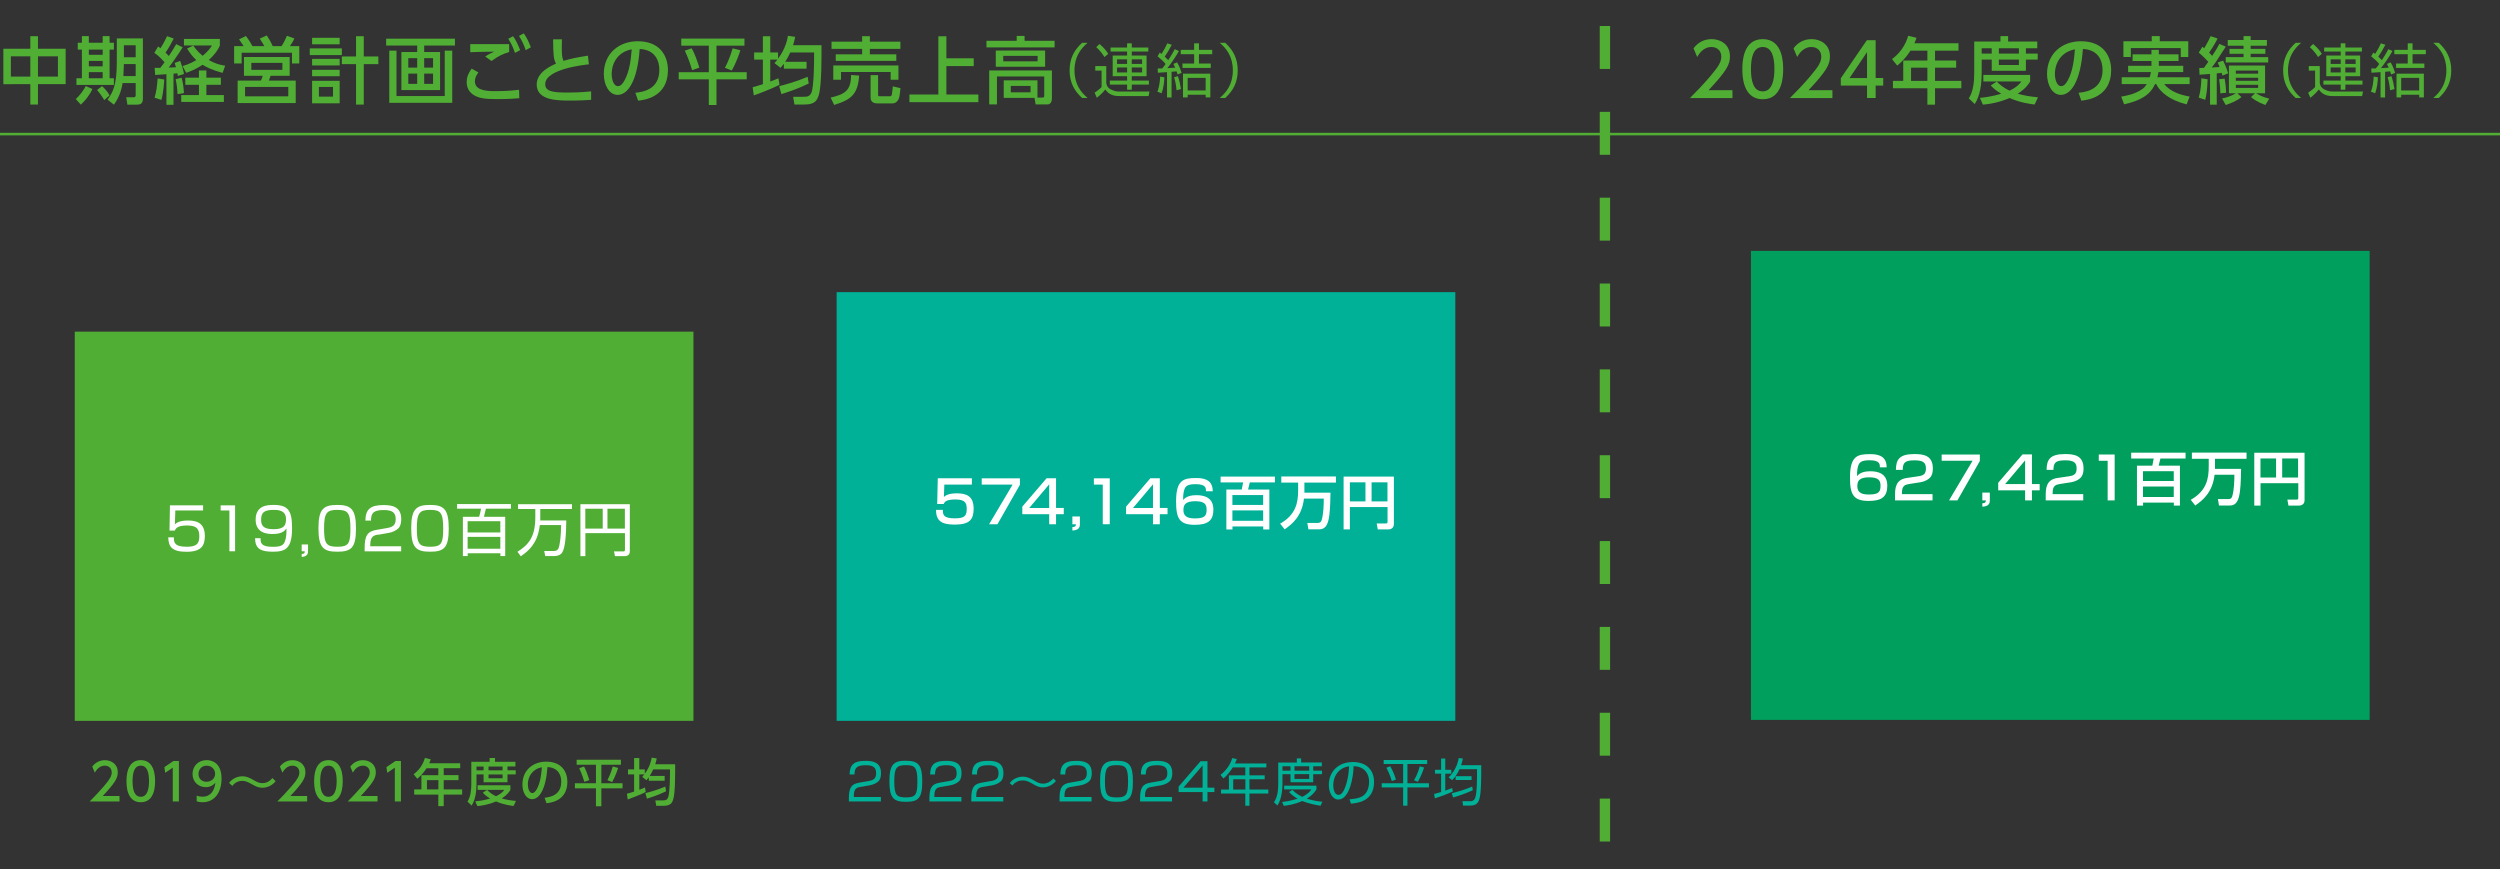 <?xml version="1.0" encoding="UTF-8"?><svg id="_レイヤー_2" xmlns="http://www.w3.org/2000/svg" xmlns:xlink="http://www.w3.org/1999/xlink" viewBox="0 0 343.07 119.27"><rect x="0" y="0" width="343.07" height="119.27" fill="#333333" stroke="none"/><defs><style>.cls-1,.cls-2,.cls-3{fill:none;}.cls-4{fill:#00b097;}.cls-5{fill:#51ae34;}.cls-6{fill:#009f5d;}.cls-7{fill:#fff;}.cls-2{stroke-width:.35px;}.cls-2,.cls-3{stroke:#51ae34;stroke-miterlimit:10;}.cls-3{stroke-dasharray:5.89 5.89;stroke-width:1.42px;}.cls-8{clip-path:url(#clippath);}</style><clipPath id="clippath"><rect class="cls-1" x="216.71" width="6.65" height="119.27"/></clipPath></defs><g id="_レイヤー_1-2"><line class="cls-2" y1="18.4" x2="343.07" y2="18.4"/><path class="cls-5" d="M4.16,6.69v-1.72h1.05v1.72h3.8v4.86h-3.8v2.8h-1.05v-2.8H.46v-4.86h3.71ZM4.16,7.73H1.49v2.78h2.67v-2.78ZM7.95,7.73h-2.74v2.78h2.74v-2.78Z"/><path class="cls-5" d="M12.68,12.21c-.39.87-1.02,1.64-1.59,2.15l-.69-.77c.59-.52,1.1-1.27,1.37-1.78l.91.4ZM11.24,4.96h.95v.9h1.9v-.9h.95v.9h.59v.95h-.59v3.93h.59v.92h-5.14v-.92h.75v-3.93h-.57v-.95h.57v-.9ZM12.19,6.81v.71h1.9v-.71h-1.9ZM12.19,8.36v.74h1.9v-.74h-1.9ZM12.19,9.9v.84h1.9v-.84h-1.9ZM14.01,11.82c.17.16.68.63,1.03,1.27l-.73.64c-.17-.31-.68-1.04-.99-1.38l.69-.53ZM18.62,11.4h-1.8c-.15,1.01-.53,2.08-1.19,2.96l-.87-.68c.71-1,1.27-1.95,1.27-5.16v-3.25h3.58v8.29c0,.8-.54.8-.85.8h-1.28l-.16-1.01h.98c.23,0,.32-.08.32-.3v-1.65ZM17,8.79l-.07,1.65h1.69v-1.65h-1.62ZM17,6.21v1.65h1.62v-1.65h-1.62Z"/><path class="cls-5" d="M21.22,9.31c.25,0,.3,0,.78,0,.2-.24.42-.55.58-.77-.72-.82-1.11-1.09-1.4-1.28l.52-.89c.16.12.21.16.32.25.11-.16.53-.82.9-1.66l.92.33c-.25.49-.62,1.21-1.13,1.93.29.27.39.39.46.47.39-.59.59-.89,1.01-1.63l.89.43c-.5.82-1.56,2.33-1.92,2.78l1-.04c-.1-.36-.12-.41-.18-.59l.76-.28c.2.52.41,1.18.52,1.79l-.85.27c-.02-.16-.03-.23-.05-.36-.12,0-.45.04-.54.05v4.27h-.97v-4.2c-.51.04-1.28.09-1.54.11l-.08-.97ZM22.54,10.91c-.02.35-.09,1.71-.39,2.8l-.94-.3c.26-.88.34-1.54.42-2.65l.91.15ZM24.92,10.66c.18.66.28,1.25.32,2.12l-.88.14c-.01-.57-.11-1.44-.26-2.05l.82-.21ZM30.31,10.66v.98h-1.99v1.41h2.4v.94h-5.85v-.94h2.43v-1.41h-1.87v-.98h1.87v-.99h1.02v.99h1.99ZM26.53,6.26c.22.32.55.8,1.28,1.4.8-.67,1.06-1.08,1.28-1.42h-3.85v-.9h4.93v.9c-.13.31-.46,1.04-1.52,1.99,1.05.61,1.85.73,2.25.78l-.35.99c-1.41-.37-2.19-.77-2.75-1.11-.96.65-1.76.93-2.25,1.1l-.5-.93c.36-.1.97-.27,1.89-.81-.53-.49-.89-.98-1.27-1.59l.86-.4Z"/><path class="cls-5" d="M36.27,6.33c-.06-.11-.33-.61-.62-1.03l.96-.44c.43.68.59.95.82,1.47h1.21c.35-.55.53-.93.73-1.42l1.03.37c-.2.44-.51.9-.62,1.05h1.29v2.38h-1v-1.47h-6.91v1.47h-1.03v-2.38h1.31c-.33-.51-.53-.79-.63-.93l.94-.46c.21.28.5.67.89,1.39h1.63ZM39.75,10.4h-2.62l-.23.66h3.68v3.08h-7.97v-3.08h3.19c.11-.21.2-.42.25-.66h-2.57v-2.58h6.27v2.58ZM39.56,11.93h-5.93v1.29h5.93v-1.29ZM38.75,8.63h-4.26v.96h4.26v-.96Z"/><path class="cls-5" d="M46.91,6.64v.92h-4.4v-.92h4.4ZM46.61,5.19v.89h-3.78v-.89h3.78ZM46.61,8.08v.9h-3.78v-.9h3.78ZM46.61,9.58v.88h-3.78v-.88h3.78ZM46.61,11.09v3.09h-3.78v-3.09h3.78ZM45.7,11.93h-1.94v1.33h1.94v-1.33ZM48.86,14.35v-5.55h-1.95v-1.05h1.95v-2.78h1.06v2.78h2v1.05h-2v5.55h-1.06Z"/><path class="cls-5" d="M62.43,6.25h-4.22v.89h2.18v5.22h-5.31v-5.22h2.17v-.89h-4.26v-.94h9.44v.94ZM54.41,6.95v6.23h6.62v-6.23h1.03v7.16h-8.64v-7.16h.99ZM57.25,7.98h-1.22v1.3h1.22v-1.3ZM57.25,10.1h-1.22v1.41h1.22v-1.41ZM59.43,7.98h-1.22v1.3h1.22v-1.3ZM59.43,10.1h-1.22v1.41h1.22v-1.41Z"/><path class="cls-5" d="M65.65,9.94c-.37.46-.48.89-.48,1.22,0,1.08,1.16,1.35,2.72,1.35,1.74,0,2.76-.12,3.34-.19l.03,1.16c-.46.04-1.52.12-3.01.12-1.75,0-2.46-.13-3.14-.5-.75-.41-1.07-1.1-1.07-1.83,0-.65.2-1.18.68-1.85l.93.52ZM69.87,7.14c-.89.27-1.47.54-2.42,1.23l-.86-.61c.41-.29.71-.44,1.23-.67-.45,0-1.86.02-2.63.05-.25,0-.43.02-.66.03v-1.11h5.34v1.08ZM70.41,4.97c.43.62.65,1.1.97,1.91l-.71.38c-.28-.81-.48-1.23-.92-1.94l.66-.35ZM71.88,4.58c.42.6.64,1.08.97,1.91l-.71.39c-.27-.8-.49-1.26-.92-1.95l.66-.35Z"/><path class="cls-5" d="M80.81,8.83c-.42.04-5.99.6-5.99,2.72,0,1.04,1.14,1.15,3.05,1.15,1.64,0,2.7-.1,3.25-.16v1.16c-.59.04-1.44.1-2.88.1-1.72,0-4.59,0-4.59-2.21,0-1.68,1.96-2.55,2.65-2.86-.36-.63-.37-1.27-.4-3.33h1.21c-.01.32-.02.6-.02,1.1,0,1.04.05,1.46.24,1.85.99-.3,1.83-.47,3.35-.71l.13,1.19Z"/><path class="cls-5" d="M87.19,12.73c1.06-.1,3.29-.46,3.29-3.14,0-1.11-.46-2.76-2.7-2.87-.31,4.45-1.64,6.3-3.02,6.3-1.16,0-1.9-1.33-1.9-2.87,0-2.81,2.08-4.49,4.65-4.49,3.11,0,4.15,2.08,4.15,3.96,0,3.78-3.39,4.12-4.1,4.19l-.37-1.08ZM83.94,10.18c0,.58.21,1.64.86,1.64.38,0,.66-.34.9-.78.68-1.24.87-2.77.99-4.27-1.8.33-2.75,1.76-2.75,3.41Z"/><path class="cls-5" d="M93.49,5.3h8.67v.97h-3.84v3.64h4.15v.98h-4.15v3.52h-1.05v-3.52h-4.13v-.98h4.13v-3.64h-3.78v-.97ZM94.91,6.62c.4.67.75,1.67,1.06,2.66l-.99.34c-.11-.37-.41-1.4-1-2.67l.93-.33ZM101.6,6.9c-.14.43-.55,1.69-1.19,2.78l-.93-.38c.61-1.13.96-2.33,1.06-2.67l1.06.27Z"/><path class="cls-5" d="M107.57,8.75c-.15.2-.25.32-.46.56l-.83-.65c.18-.2.25-.28.41-.48h-.99v3.01c.44-.16.71-.28,1.12-.45l.15.9c-.87.44-2.81,1.22-3.53,1.45l-.16-1.12c.38-.1.65-.17,1.41-.42v-3.37h-1.2v-.98h1.2v-2.22h1.01v2.22h1.07v.86c1.06-1.44,1.27-2.65,1.36-3.15l.99.15c-.06.29-.11.58-.29,1.14h3.9c.01,1.38.04,5.64-.39,6.91-.23.69-.54,1.23-1.92,1.23h-1.4l-.18-1.06h1.39c.54,0,.88-.03,1.12-.57.35-.79.38-4.36.37-5.51h-3.28c-.16.36-.34.74-.69,1.28h2.93v.94h-3.11v-.67ZM110.98,11.46c-1.65.8-3.03,1.23-3.75,1.45l-.3-1.09c.73-.18,2.26-.58,3.9-1.28l.15.92Z"/><path class="cls-5" d="M117.9,10.37c-.17,2.49-1.02,3.3-3.43,4.03l-.48-1.01c1.89-.44,2.81-.92,2.8-3.1l1.11.08ZM114.11,5.72h4.2v-.75h1.06v.75h4.19v.99h-4.19v.75h3.63v.89h-8.31v-.89h3.62v-.75h-4.2v-.99ZM114.35,8.98h8.94v1.96h-1.07v-1.06h-6.81v1.06h-1.06v-1.96ZM123.57,12.1c-.07.72-.13,1.24-.26,1.5-.28.55-.66.59-.84.59h-2.09c-.3,0-.91-.09-.91-.79v-3.09h1.03v2.66c0,.14.01.24.19.24h1.48c.07,0,.18-.08.22-.25.05-.2.11-.96.13-1.11l1.05.25Z"/><path class="cls-5" d="M129.87,4.98v3.02h3.75v1.07h-3.75v3.9h4.39v1.05h-9.46v-1.05h3.97v-7.99h1.1Z"/><path class="cls-5" d="M144.72,6.5h-9.35v-.9h4.15v-.67h1.08v.67h4.12v.9ZM137.74,13.43v-2.41h4.63v2.37h.69c.16,0,.24-.06.24-.26v-2.64h-6.49v3.84h-1.06v-4.66h8.6v3.84c0,.8-.53.82-.61.82h-1.62l-.16-.9h-4.22ZM143.42,9.16h-6.77v-2.23h6.77v2.23ZM142.39,7.67h-4.72v.75h4.72v-.75ZM141.42,11.79h-2.71v.88h2.71v-.88Z"/><path class="cls-5" d="M149.25,5.87c-.92.8-1.8,1.87-1.8,3.79s.88,2.99,1.8,3.79h-.75c-1.1-.99-1.72-2.17-1.72-3.79s.62-2.8,1.72-3.79h.75Z"/><path class="cls-5" d="M151.81,9.06v2.34c.06.41.25.69.62.87.58.29.9.29,1.17.29h4.14l-.12.62h-4c-.4,0-1.34,0-1.94-.9-.45.58-1.02,1.02-1.16,1.14l-.31-.7c.21-.14.7-.48.96-.78v-2.25h-.87v-.62h1.52ZM151.56,7.83c-.22-.38-.65-.96-1.13-1.36l.45-.43c.18.15.77.63,1.2,1.35l-.52.44ZM157.58,7.07h-2.27v.55h2.03v2.84h-2.03v.6h2.35v.55h-2.35v.7h-.64v-.7h-2.37v-.55h2.37v-.6h-1.98v-2.84h1.98v-.55h-2.27v-.55h2.27v-.57h.64v.57h2.27v.55ZM154.67,8.14h-1.38v.63h1.38v-.63ZM154.67,9.26h-1.38v.68h1.38v-.68ZM156.73,8.14h-1.42v.63h1.42v-.63ZM156.73,9.26h-1.42v.68h1.42v-.68Z"/><path class="cls-5" d="M158.83,12.59c.25-.66.34-1.38.38-2.08l.58.1c-.02.51-.1,1.39-.38,2.19l-.58-.21ZM161.78,7.01c-.42.75-1.15,1.81-1.58,2.34l1.07-.06c-.12-.29-.18-.39-.24-.52l.5-.21c.33.52.56,1.25.62,1.44l-.55.22c-.05-.17-.07-.26-.14-.43-.07.02-.57.05-.69.06v3.53h-.62v-3.48c-.27.02-1.07.07-1.26.08l-.02-.58c.26,0,.38,0,.61,0,.29-.34.4-.5.47-.62-.27-.34-.65-.69-1.1-1.05l.3-.51c.14.1.17.12.24.18.18-.25.57-.93.79-1.45l.62.19c-.24.49-.74,1.33-.97,1.64.26.23.38.37.48.48.55-.83.78-1.29.9-1.51l.57.26ZM161.45,12.38c-.02-.46-.16-1.29-.33-1.78l.52-.15c.2.58.34,1.21.42,1.77l-.61.17ZM164.53,5.95v.89h1.82v.6h-1.82v1.28h1.62v.6h-3.88v-.6h1.6v-1.28h-1.84v-.6h1.84v-.89h.66ZM166.09,13.37h-.64v-.37h-2.47v.37h-.64v-3.26h3.75v3.26ZM165.45,10.69h-2.47v1.72h2.47v-1.72Z"/><path class="cls-5" d="M167.38,13.45c.89-.77,1.8-1.84,1.8-3.79s-.91-3.02-1.8-3.79h.75c1.09.99,1.72,2.17,1.72,3.79s-.63,2.8-1.72,3.79h-.75Z"/><path class="cls-5" d="M237.74,12.38v1.08h-5.84c.87-.87,1.79-1.81,2.81-3.01,1.21-1.42,1.5-2.01,1.5-2.68,0-.78-.54-1.32-1.35-1.32-1.18,0-1.77,1.05-1.96,1.37l-.5-1.19c.62-.82,1.46-1.26,2.49-1.26,1.13,0,2.51.65,2.51,2.37,0,1.13-.47,2-2.94,4.64h3.28Z"/><path class="cls-5" d="M239.1,9.49c0-.77,0-4.12,2.8-4.12s2.8,3.36,2.8,4.12,0,4.13-2.8,4.13-2.8-3.36-2.8-4.13ZM243.5,9.49c0-1.53-.29-3.04-1.61-3.04s-1.61,1.52-1.61,3.04c0,1.61.33,3.05,1.61,3.05s1.61-1.54,1.61-3.05Z"/><path class="cls-5" d="M251.46,12.38v1.08h-5.84c.87-.87,1.79-1.81,2.81-3.01,1.21-1.42,1.5-2.01,1.5-2.68,0-.78-.54-1.32-1.35-1.32-1.18,0-1.77,1.05-1.96,1.37l-.5-1.19c.62-.82,1.46-1.26,2.49-1.26,1.13,0,2.51.65,2.51,2.37,0,1.13-.47,2-2.94,4.64h3.28Z"/><path class="cls-5" d="M256.21,13.45v-1.7h-3.6v-1.01l3.57-5.22h1.21v5.18h1.04v1.05h-1.04v1.7h-1.18ZM253.81,10.71h2.4v-3.56l-2.4,3.56Z"/><path class="cls-5" d="M268.76,5.94v1.01h-3.22v1.36h2.9v.98h-2.9v1.81h3.61v1.01h-3.61v2.25h-1.05v-2.25h-4.73v-1.01h1.42v-2.79h3.31v-1.36h-2.32c-.71,1.11-1.3,1.62-1.82,2.05l-.71-.89c1.08-.82,1.83-1.85,2.22-3.2l1.14.28c-.13.39-.19.52-.29.75h6.05ZM264.49,9.29h-2.24v1.81h2.24v-1.81Z"/><path class="cls-5" d="M270.92,5.7h3.6v-.74h1.05v.74h4v.92h-1.56v.74h1.62v.82h-1.62v1.54h-4.69v-1.54h-1.38v1.82c0,1.53-.21,3.13-.95,4.28l-.82-.78c.6-.88.75-2.21.75-3.52v-4.28ZM274.01,11.19c.29.29.8.81,1.76,1.25,1.06-.51,1.4-.96,1.62-1.26h-5.22v-.9h6.42v.9c-.15.26-.54.94-1.7,1.68.86.25,1.68.39,2.78.49l-.46.99c-.48-.05-1.88-.21-3.44-.89-1.52.66-2.84.83-3.66.91l-.41-.93c.55-.06,1.54-.15,2.92-.56-.92-.56-1.27-.96-1.43-1.15l.82-.53ZM271.94,6.62v.74h1.38v-.74h-1.38ZM274.3,6.62v.74h2.75v-.74h-2.75ZM274.3,8.18v.74h2.75v-.74h-2.75Z"/><path class="cls-5" d="M285.24,12.73c1.06-.1,3.29-.46,3.29-3.14,0-1.11-.46-2.76-2.7-2.87-.31,4.45-1.64,6.3-3.02,6.3-1.16,0-1.9-1.33-1.9-2.87,0-2.81,2.08-4.49,4.65-4.49,3.11,0,4.15,2.08,4.15,3.96,0,3.78-3.39,4.12-4.1,4.19l-.37-1.08ZM281.99,10.18c0,.58.21,1.64.86,1.64.38,0,.66-.34.9-.78.68-1.24.87-2.77.99-4.27-1.8.33-2.75,1.76-2.75,3.41Z"/><path class="cls-5" d="M296.25,8.37v.66h3.35v.86h-3.4c-.03.22-.07.42-.15.71h4.43v.94h-3.48c.83,1.08,2.33,1.51,3.48,1.71l-.41,1.07c-2.39-.58-3.67-1.75-4.18-2.78h-.16c-.35.76-1.06,2.09-4.24,2.77l-.4-1.05c.64-.11,1.92-.32,2.95-1.08.26-.19.45-.47.55-.64h-3.43v-.94h3.84c.05-.16.1-.35.17-.71h-3.13v-.86h3.2v-.66h-2.59v-.91h2.59v-.62h1.01v.62h2.71v.91h-2.71ZM295.28,4.96h1.1v.7h3.91v2.16h-1.03v-1.22h-6.85v1.22h-1.02v-2.16h3.89v-.7Z"/><path class="cls-5" d="M301.8,9.34c.12,0,.42-.02.65-.03.12-.16.24-.33.59-.83-.18-.2-.82-.87-1.31-1.26l.5-.8c.15.11.19.14.25.2.15-.23.63-1.09.88-1.66l.96.33c-.52,1-1.05,1.77-1.17,1.94.28.27.35.36.42.44.36-.53.7-1.07.98-1.64l.89.37c-1.43,2.22-1.54,2.4-1.94,2.86.35-.01.74-.03,1.09-.06-.19-.46-.21-.51-.26-.63l.75-.25c.19.39.51,1.14.69,1.74l-.79.31c-.03-.14-.05-.22-.1-.37-.08,0-.51.06-.68.07v4.29h-.92v-4.21c-.78.06-1.1.08-1.44.1l-.04-.91ZM302.95,10.88c-.06,1.51-.17,2.16-.33,2.82l-.89-.31c.28-.95.35-2.05.36-2.65l.86.14ZM305.28,10.79c.15.85.19,1.39.21,1.94l-.8.08c0-.63-.08-1.48-.16-1.94l.75-.08ZM304.93,13.51c1.1-.2,1.84-.68,1.89-.71h-.95v-3.81h4.96v3.81h-1.24c.64.39,1.12.55,1.81.74l-.53.87c-1.18-.45-1.66-.82-1.97-1.09l.55-.52h-2.43l.57.52c-.67.57-1.63.91-2.16,1.09l-.5-.9ZM307.88,4.96h.97v.53h2.23v.79h-2.23v.43h2.02v.67h-2.02v.46h2.41v.73h-5.83v-.73h2.45v-.46h-1.93v-.67h1.93v-.43h-2.17v-.79h2.17v-.53ZM306.82,9.69v.42h3.06v-.42h-3.06ZM306.82,10.67v.42h3.06v-.42h-3.06ZM306.82,11.64v.43h3.06v-.43h-3.06Z"/><path class="cls-5" d="M315.78,5.87c-.92.8-1.8,1.87-1.8,3.79s.88,2.99,1.8,3.79h-.75c-1.1-.99-1.72-2.17-1.72-3.79s.62-2.8,1.72-3.79h.75Z"/><path class="cls-5" d="M318.34,9.06v2.34c.06.41.25.69.62.87.58.29.9.29,1.17.29h4.14l-.12.62h-4c-.4,0-1.34,0-1.94-.9-.45.58-1.02,1.02-1.16,1.14l-.31-.7c.21-.14.7-.48.96-.78v-2.25h-.87v-.62h1.52ZM318.1,7.83c-.22-.38-.65-.96-1.13-1.36l.45-.43c.18.15.77.63,1.2,1.35l-.52.44ZM324.12,7.07h-2.27v.55h2.03v2.84h-2.03v.6h2.35v.55h-2.35v.7h-.64v-.7h-2.37v-.55h2.37v-.6h-1.98v-2.84h1.98v-.55h-2.27v-.55h2.27v-.57h.64v.57h2.27v.55ZM321.21,8.14h-1.38v.63h1.38v-.63ZM321.21,9.26h-1.38v.68h1.38v-.68ZM323.26,8.14h-1.42v.63h1.42v-.63ZM323.26,9.26h-1.42v.68h1.42v-.68Z"/><path class="cls-5" d="M325.36,12.59c.25-.66.34-1.38.38-2.08l.58.1c-.02.51-.1,1.39-.38,2.19l-.58-.21ZM328.31,7.01c-.42.75-1.15,1.81-1.58,2.34l1.07-.06c-.12-.29-.18-.39-.24-.52l.5-.21c.33.52.56,1.25.62,1.44l-.55.22c-.05-.17-.07-.26-.14-.43-.07.02-.57.05-.69.06v3.53h-.62v-3.48c-.27.02-1.07.07-1.25.08l-.02-.58c.26,0,.38,0,.61,0,.29-.34.4-.5.47-.62-.27-.34-.65-.69-1.1-1.05l.3-.51c.14.1.17.12.24.18.18-.25.57-.93.79-1.45l.62.19c-.24.49-.74,1.33-.97,1.64.26.23.38.37.48.48.55-.83.78-1.29.9-1.51l.57.26ZM327.98,12.38c-.02-.46-.16-1.29-.33-1.78l.52-.15c.2.58.34,1.21.42,1.77l-.61.17ZM331.07,5.95v.89h1.82v.6h-1.82v1.28h1.62v.6h-3.88v-.6h1.6v-1.28h-1.84v-.6h1.84v-.89h.66ZM332.62,13.37h-.64v-.37h-2.47v.37h-.64v-3.26h3.75v3.26ZM331.98,10.69h-2.47v1.72h2.47v-1.72Z"/><path class="cls-5" d="M333.91,13.45c.89-.77,1.8-1.84,1.8-3.79s-.91-3.02-1.8-3.79h.75c1.09.99,1.72,2.17,1.72,3.79s-.63,2.8-1.72,3.79h-.75Z"/><rect class="cls-5" x="10.26" y="45.51" width="84.9" height="53.41"/><path class="cls-5" d="M16.4,109.22v.76h-4.09c.61-.61,1.25-1.27,1.97-2.11.85-.99,1.05-1.41,1.05-1.88,0-.55-.38-.92-.95-.92-.83,0-1.24.74-1.37.96l-.35-.83c.43-.57,1.02-.88,1.74-.88.79,0,1.76.46,1.76,1.66,0,.79-.33,1.4-2.06,3.25h2.3Z"/><path class="cls-5" d="M17.36,107.2c0-.54,0-2.89,1.96-2.89s1.96,2.35,1.96,2.89,0,2.89-1.96,2.89-1.96-2.35-1.96-2.89ZM20.45,107.2c0-1.07-.2-2.13-1.13-2.13s-1.13,1.06-1.13,2.13c0,1.13.23,2.14,1.13,2.14s1.13-1.08,1.13-2.14Z"/><path class="cls-5" d="M23.81,104.43h.74v5.55h-.84v-4.64l-1.04.71-.11-.78,1.25-.85Z"/><path class="cls-5" d="M27,109.18c.25.11.5.15.78.15,1.14,0,1.64-.84,1.78-1.91-.2.2-.57.6-1.33.6-.96,0-1.81-.69-1.81-1.8s.82-1.91,1.94-1.91c.61,0,2.04.27,2.04,2.54,0,1.91-.97,3.24-2.6,3.24-.45,0-.69-.09-.81-.14v-.77ZM28.34,107.28c.62,0,1.18-.43,1.18-1.09,0-.6-.45-1.12-1.16-1.12-.78,0-1.12.63-1.12,1.12,0,.76.55,1.09,1.09,1.09Z"/><path class="cls-5" d="M37.83,107.2c-.71.9-1.7.9-1.83.9-.58,0-.92-.2-1.5-.52-.62-.35-.9-.42-1.25-.42-.19,0-.85,0-1.37.69l-.45-.42c.72-.89,1.62-.9,1.84-.9.61,0,1.05.25,1.53.52.49.27.76.42,1.2.42.79,0,1.2-.49,1.38-.7l.44.43Z"/><path class="cls-5" d="M42.15,109.22v.76h-4.09c.61-.61,1.25-1.27,1.97-2.11.85-.99,1.05-1.41,1.05-1.88,0-.55-.38-.92-.95-.92-.83,0-1.24.74-1.37.96l-.35-.83c.43-.57,1.02-.88,1.74-.88.79,0,1.76.46,1.76,1.66,0,.79-.33,1.4-2.06,3.25h2.3Z"/><path class="cls-5" d="M43.11,107.2c0-.54,0-2.89,1.96-2.89s1.96,2.35,1.96,2.89,0,2.89-1.96,2.89-1.96-2.35-1.96-2.89ZM46.2,107.2c0-1.07-.2-2.13-1.13-2.13s-1.13,1.06-1.13,2.13c0,1.13.23,2.14,1.13,2.14s1.13-1.08,1.13-2.14Z"/><path class="cls-5" d="M51.81,109.22v.76h-4.09c.61-.61,1.25-1.27,1.97-2.11.85-.99,1.05-1.41,1.05-1.88,0-.55-.38-.92-.95-.92-.83,0-1.24.74-1.37.96l-.35-.83c.43-.57,1.02-.88,1.74-.88.79,0,1.76.46,1.76,1.66,0,.79-.33,1.4-2.06,3.25h2.3Z"/><path class="cls-5" d="M54.28,104.43h.74v5.55h-.84v-4.64l-1.04.71-.11-.78,1.25-.85Z"/><path class="cls-5" d="M63.15,104.71v.71h-2.26v.95h2.03v.69h-2.03v1.27h2.53v.71h-2.53v1.58h-.74v-1.58h-3.31v-.71h.99v-1.95h2.32v-.95h-1.62c-.5.78-.91,1.13-1.27,1.44l-.5-.62c.76-.57,1.28-1.3,1.55-2.24l.8.2c-.09.27-.13.36-.2.53h4.24ZM60.16,107.06h-1.57v1.27h1.57v-1.27Z"/><path class="cls-5" d="M64.67,104.54h2.52v-.52h.74v.52h2.8v.64h-1.09v.52h1.13v.57h-1.13v1.08h-3.28v-1.08h-.97v1.28c0,1.07-.15,2.19-.67,3l-.57-.55c.42-.62.53-1.55.53-2.47v-3ZM66.84,108.39c.2.2.56.57,1.23.88.74-.36.98-.67,1.13-.88h-3.66v-.63h4.5v.63c-.1.18-.38.66-1.19,1.18.6.17,1.18.27,1.95.34l-.32.69c-.34-.04-1.32-.15-2.41-.62-1.06.46-1.99.58-2.56.64l-.29-.65c.39-.04,1.08-.1,2.04-.39-.64-.39-.89-.67-1-.81l.57-.37ZM65.39,105.19v.52h.97v-.52h-.97ZM67.04,105.19v.52h1.93v-.52h-1.93ZM67.04,106.28v.52h1.93v-.52h-1.93Z"/><path class="cls-5" d="M74.72,109.47c.74-.07,2.3-.32,2.3-2.2,0-.78-.32-1.93-1.89-2.01-.22,3.12-1.15,4.41-2.11,4.41-.81,0-1.33-.93-1.33-2.01,0-1.97,1.46-3.14,3.26-3.14,2.18,0,2.91,1.46,2.91,2.77,0,2.65-2.37,2.89-2.87,2.93l-.26-.76ZM72.44,107.68c0,.41.15,1.15.6,1.15.27,0,.46-.24.63-.55.48-.87.61-1.94.69-2.99-1.26.23-1.93,1.23-1.93,2.39Z"/><path class="cls-5" d="M79.14,104.26h6.07v.68h-2.69v2.55h2.91v.69h-2.91v2.46h-.74v-2.46h-2.89v-.69h2.89v-2.55h-2.65v-.68ZM80.14,105.19c.28.47.52,1.17.74,1.86l-.69.24c-.08-.26-.29-.98-.7-1.87l.65-.23ZM84.83,105.38c-.1.3-.39,1.18-.83,1.95l-.65-.27c.43-.79.67-1.63.74-1.87l.74.19Z"/><path class="cls-5" d="M89.03,106.68c-.11.14-.18.22-.32.39l-.58-.46c.13-.14.18-.2.29-.34h-.69v2.11c.31-.11.5-.2.78-.32l.1.63c-.61.31-1.97.85-2.47,1.02l-.11-.79c.27-.07.46-.12.99-.29v-2.36h-.84v-.69h.84v-1.55h.71v1.55h.75v.6c.74-1.01.89-1.86.95-2.21l.69.11c-.04.2-.08.41-.2.8h2.73c0,.97.03,3.95-.27,4.84-.16.48-.38.86-1.34.86h-.98l-.13-.74h.97c.38,0,.62-.02.78-.4.25-.55.27-3.05.26-3.86h-2.3c-.11.25-.24.52-.48.9h2.05v.66h-2.18v-.47ZM91.41,108.58c-1.16.56-2.12.86-2.63,1.02l-.21-.76c.51-.13,1.58-.41,2.73-.9l.1.64Z"/><path class="cls-7" d="M27.87,69.35v.7h-3.81l-.06,1.9c.22-.19.6-.52,1.81-.52,1.14,0,2.3.3,2.3,2.13,0,1.34-.5,2.16-2.52,2.16s-2.47-.71-2.5-1.98h.77c0,.63.02,1.29,1.74,1.29,1.22,0,1.75-.3,1.75-1.39,0-.86-.18-1.53-1.64-1.53-1.29,0-1.55.34-1.73.7h-.72l.06-3.46h4.53Z"/><path class="cls-7" d="M32.26,69.35v6.3h-.78v-5.6h-1.2v-.7h1.97Z"/><path class="cls-7" d="M35.76,73.86c0,.6,0,1.18,1.68,1.18,1.14,0,1.46-.23,1.66-.76.16-.42.23-1.04.21-1.76-.23.32-.6.76-1.9.76-.57,0-2.33-.03-2.33-1.96s1.54-2.03,2.46-2.03c1.97,0,2.54.74,2.54,3.17,0,2.76-.85,3.25-2.61,3.25-1.66,0-2.45-.38-2.47-1.85h.77ZM39.25,71.24c0-1.26-1.16-1.27-1.68-1.27-1.29,0-1.74.33-1.74,1.37,0,.84.38,1.28,1.71,1.28,1.49,0,1.71-.58,1.71-1.38Z"/><path class="cls-7" d="M42.27,74.72v.94c0,.21-.02.72-.87.77v-.4c.37-.03.42-.12.42-.38h-.42v-.93h.87Z"/><path class="cls-7" d="M46.28,69.29c1.93,0,2.57.61,2.57,3.25s-.64,3.17-2.57,3.17-2.58-.59-2.58-3.21.66-3.21,2.58-3.21ZM44.47,72.52c0,2.15.35,2.51,1.85,2.51s1.77-.43,1.77-2.49c0-2.24-.38-2.57-1.81-2.57s-1.81.41-1.81,2.54Z"/><path class="cls-7" d="M51.91,73.36c-.6.1-1.1.22-1.1,1.42v.18h4.24v.7h-5.01v-.46c0-1.71.39-2.28,1.64-2.49l1.44-.25c.74-.13,1.18-.37,1.18-1.21s-.37-1.26-1.62-1.26c-1.39,0-1.77.38-1.77,1.45h-.77c.02-1.55.7-2.13,2.47-2.13,1.02,0,2.45.11,2.45,1.92,0,.3-.04.94-.4,1.28-.3.28-.78.53-1.33.62l-1.42.25Z"/><path class="cls-7" d="M59.01,69.29c1.93,0,2.57.61,2.57,3.25s-.64,3.17-2.57,3.17-2.58-.59-2.58-3.21.66-3.21,2.58-3.21ZM57.2,72.52c0,2.15.35,2.51,1.85,2.51s1.77-.43,1.77-2.49c0-2.24-.38-2.57-1.81-2.57s-1.81.41-1.81,2.54Z"/><path class="cls-7" d="M69.33,70.92v5.39h-.66v-.39h-4.49v.39h-.66v-5.39h2.23c.14-.48.2-.75.26-1.12h-3.29v-.63h7.4v.63h-3.44c-.13.56-.19.84-.27,1.12h2.92ZM64.17,71.52v1.55h4.49v-1.55h-4.49ZM64.17,73.67v1.63h4.49v-1.63h-4.49Z"/><path class="cls-7" d="M77.71,71.4c-.02,1.94-.13,3.79-.58,4.45-.23.34-.68.46-1.09.46h-1.22l-.14-.7h1.33c.21,0,.47-.06.6-.3.23-.46.38-1.82.39-3.26h-2.92c-.2,1.63-.72,3.01-2.61,4.29l-.46-.62c1.55-.97,2.45-2.07,2.45-4.73v-1.14h-2.37v-.66h7.4v.66h-4.35v1.17c0,.18,0,.3,0,.4h3.58Z"/><path class="cls-7" d="M86.43,75.64c0,.46-.27.68-.71.68h-1.33l-.13-.65h1.26c.14,0,.24-.02.24-.22v-2.29h-5.43v3.16h-.68v-7.13h6.78v6.45ZM80.32,69.81v2.73h2.39v-2.73h-2.39ZM83.36,69.81v2.73h2.39v-2.73h-2.39Z"/><rect class="cls-4" x="114.81" y="40.09" width="84.9" height="58.83"/><path class="cls-4" d="M118.14,107.97c-.53.09-.97.19-.97,1.24v.16h3.71v.61h-4.39v-.4c0-1.5.34-2,1.44-2.18l1.26-.22c.65-.11,1.04-.32,1.04-1.06s-.32-1.11-1.41-1.11c-1.22,0-1.55.34-1.56,1.27h-.67c.01-1.36.62-1.87,2.16-1.87.89,0,2.15.1,2.15,1.68,0,.27-.03.83-.35,1.12-.26.25-.68.46-1.16.55l-1.25.22Z"/><path class="cls-4" d="M124.31,104.4c1.69,0,2.25.53,2.25,2.85s-.56,2.78-2.25,2.78-2.26-.52-2.26-2.82.58-2.82,2.26-2.82ZM122.72,107.23c0,1.88.31,2.2,1.62,2.2s1.55-.38,1.55-2.18c0-1.96-.33-2.25-1.59-2.25s-1.58.36-1.58,2.23Z"/><path class="cls-4" d="M129.19,107.97c-.53.09-.97.19-.97,1.24v.16h3.71v.61h-4.39v-.4c0-1.5.34-2,1.44-2.18l1.26-.22c.65-.11,1.04-.32,1.04-1.06s-.32-1.11-1.41-1.11c-1.22,0-1.55.34-1.56,1.27h-.67c.01-1.36.62-1.87,2.16-1.87.89,0,2.15.1,2.15,1.68,0,.27-.03.83-.35,1.12-.26.25-.68.46-1.16.55l-1.25.22Z"/><path class="cls-4" d="M134.94,107.97c-.53.09-.97.19-.97,1.24v.16h3.71v.61h-4.39v-.4c0-1.5.34-2,1.44-2.18l1.26-.22c.65-.11,1.04-.32,1.04-1.06s-.32-1.11-1.41-1.11c-1.22,0-1.55.34-1.56,1.27h-.67c.01-1.36.62-1.87,2.16-1.87.89,0,2.15.1,2.15,1.68,0,.27-.03.83-.35,1.12-.26.25-.68.46-1.16.55l-1.25.22Z"/><path class="cls-4" d="M144.91,107.16c-.59.74-1.39.89-1.79.89-.59,0-.92-.2-1.6-.59-.55-.32-.88-.36-1.18-.36-.28,0-.92.05-1.4.69l-.38-.33c.15-.17.32-.38.61-.55.32-.18.74-.33,1.2-.33.48,0,.92.16,1.53.52.41.25.75.44,1.22.44.81,0,1.26-.53,1.42-.71l.37.34Z"/><path class="cls-4" d="M147.05,107.97c-.53.09-.97.19-.97,1.24v.16h3.71v.61h-4.39v-.4c0-1.5.34-2,1.44-2.18l1.26-.22c.65-.11,1.04-.32,1.04-1.06s-.32-1.11-1.41-1.11c-1.22,0-1.55.34-1.55,1.27h-.67c.01-1.36.62-1.87,2.16-1.87.89,0,2.15.1,2.15,1.68,0,.27-.03.83-.35,1.12-.26.25-.68.46-1.16.55l-1.25.22Z"/><path class="cls-4" d="M153.22,104.4c1.69,0,2.25.53,2.25,2.85s-.56,2.78-2.25,2.78-2.26-.52-2.26-2.82.58-2.82,2.26-2.82ZM151.63,107.23c0,1.88.31,2.2,1.62,2.2s1.55-.38,1.55-2.18c0-1.96-.33-2.25-1.59-2.25s-1.58.36-1.58,2.23Z"/><path class="cls-4" d="M158.1,107.97c-.53.09-.97.19-.97,1.24v.16h3.71v.61h-4.39v-.4c0-1.5.34-2,1.44-2.18l1.26-.22c.65-.11,1.04-.32,1.04-1.06s-.32-1.11-1.41-1.11c-1.22,0-1.55.34-1.55,1.27h-.67c.01-1.36.62-1.87,2.16-1.87.89,0,2.15.1,2.15,1.68,0,.27-.03.83-.35,1.12-.26.25-.68.46-1.16.55l-1.25.22Z"/><path class="cls-4" d="M165.7,104.46v3.63h.95v.6h-.95v1.29h-.67v-1.29h-3.29v-.75l3.01-3.48h.94ZM165.03,105.04l-2.63,3.05h2.63v-3.05Z"/><path class="cls-4" d="M173.78,104.76v.55h-2.32v1.09h2.09v.54h-2.09v1.41h2.59v.55h-2.59v1.67h-.57v-1.67h-3.33v-.55h1.08v-1.95h2.25v-1.09h-1.72c-.18.29-.65,1.02-1.29,1.52l-.39-.5c.78-.59,1.37-1.45,1.61-2.3l.62.13c-.05.16-.09.29-.25.61h4.29ZM170.9,106.94h-1.67v1.41h1.67v-1.41Z"/><path class="cls-4" d="M177.96,104.63v-.56h.59v.56h2.84v.52h-1.18v.61h1.21v.48h-1.21v1.11h-3.12v-1.11h-1.1v1.23c0,.42,0,2.02-.69,3.06l-.48-.43c.5-.74.59-1.67.59-2.66v-2.8h2.54ZM181.21,110.57c-.34-.06-1.44-.22-2.5-.65-1.16.51-2.13.62-2.54.66l-.23-.53c.37-.04,1.06-.11,2.12-.45-.74-.41-1.04-.78-1.16-.92l.46-.29c.2.2.58.59,1.34.96.85-.41,1.14-.85,1.26-1.02h-3.74v-.51h4.43v.51c-.13.21-.46.75-1.32,1.27.95.3,1.73.38,2.14.42l-.26.56ZM177.09,105.15h-1.1v.61h1.1v-.61ZM179.66,105.15h-2.02v.61h2.02v-.61ZM179.66,106.23h-2.02v.66h2.02v-.66Z"/><path class="cls-4" d="M185.2,109.69c1.1-.1,1.68-.27,2.07-.67.54-.54.61-1.34.61-1.76,0-.82-.41-2.07-2.13-2.12-.01,1.41-.54,4.58-2.09,4.58-.82,0-1.31-.98-1.31-2.01,0-1.74,1.22-3.14,3.3-3.14,1.95,0,2.91,1.19,2.91,2.73,0,2.66-2.24,2.91-3.17,2.98l-.2-.59ZM183.96,105.62c-1,.74-1,1.95-1,2.14,0,.52.17,1.32.72,1.32.37,0,.6-.37.74-.64.21-.41.66-1.63.71-3.28-.25.04-.71.11-1.17.46Z"/><path class="cls-4" d="M195.85,104.29v.55h-2.71v2.65h2.95v.56h-2.95v2.51h-.59v-2.51h-2.94v-.56h2.94v-2.65h-2.67v-.55h5.97ZM190.99,107.18c-.22-.83-.61-1.58-.74-1.83l.53-.2c.48.83.69,1.53.78,1.83l-.56.2ZM194.03,107.06c.22-.34.5-.84.81-1.9l.59.17c-.43,1.22-.72,1.71-.87,1.95l-.53-.22Z"/><path class="cls-4" d="M199.36,108.62c-.64.31-1.94.78-2.46.94l-.1-.6c.21-.06.43-.11.96-.27v-2.52h-.84v-.53h.84v-1.55h.57v1.55h.83v.53h-.83v2.33c.5-.18.69-.26.95-.36l.09.5ZM198.79,106.69c.76-.76,1.21-1.65,1.39-2.67l.57.08c-.06.27-.12.54-.25.91h2.77c0,1.55.01,3.87-.28,4.71-.18.52-.46.83-1.26.83h-.95l-.1-.6h.97c.25,0,.53,0,.7-.29.14-.25.36-.64.34-4.1h-2.41c-.25.57-.59,1.1-1.01,1.5l-.46-.36ZM199.24,108.85c.7-.17,1.76-.47,2.79-.91l.08.5c-.9.43-2.04.81-2.71,1l-.17-.59ZM201.94,107.04h-2.19v-.52h2.19v.52Z"/><path class="cls-7" d="M133.37,65.64v.86h-3.78l-.06,1.69c.2-.17.58-.49,1.78-.49,1.26,0,2.3.34,2.3,2.09,0,1.49-.53,2.2-2.59,2.2-1.82,0-2.55-.49-2.58-2.02h.95c0,.59,0,1.16,1.6,1.16,1.22,0,1.67-.23,1.67-1.21,0-.74-.05-1.38-1.54-1.38-1.3,0-1.5.34-1.62.62h-.89l.08-3.53h4.67Z"/><path class="cls-7" d="M139.96,65.64v.89l-3.08,5.41h-1.15l3.23-5.44h-4.24v-.86h5.24Z"/><path class="cls-7" d="M144.92,65.64v4.06h1.06v.86h-1.06v1.38h-.94v-1.38h-3.69v-1.04l3.33-3.89h1.31ZM143.98,66.46l-2.74,3.25h2.74v-3.25Z"/><path class="cls-7" d="M148.19,70.87v1.11c0,.47-.26.79-1.03.82v-.47c.49-.02.48-.22.48-.39h-.48v-1.07h1.03Z"/><path class="cls-7" d="M152.29,65.64v6.3h-.96v-5.44h-1.22v-.86h2.18Z"/><path class="cls-7" d="M159.16,65.64v4.06h1.06v.86h-1.06v1.38h-.94v-1.38h-3.69v-1.04l3.33-3.89h1.31ZM158.22,66.46l-2.74,3.25h2.74v-3.25Z"/><path class="cls-7" d="M165.49,67.39c0-.39.02-.95-1.42-.95-1.1,0-1.38.29-1.53.7-.09.25-.2.7-.18,1.48.43-.55,1.18-.67,1.82-.67,1.08,0,2.33.32,2.33,1.98,0,1.5-.75,2.09-2.54,2.09-2.11,0-2.58-.85-2.58-3.21,0-2.93,1-3.21,2.69-3.21.73,0,2.36,0,2.34,1.81h-.94ZM162.4,70c0,1.03.83,1.14,1.61,1.14,1.37,0,1.57-.41,1.57-1.21,0-.7-.26-1.15-1.55-1.15-1.42,0-1.63.54-1.63,1.22Z"/><path class="cls-7" d="M170.4,67.18c.05-.19.17-.84.19-.98h-3.09v-.8h7.46v.8h-3.45c-.05.23-.13.58-.24.98h2.92v5.48h-.84v-.41h-4.22v.41h-.84v-5.48h2.12ZM169.12,69.29h4.22v-1.35h-4.22v1.35ZM169.12,71.47h4.22v-1.43h-4.22v1.43Z"/><path class="cls-7" d="M178.94,68.43c-.29,2.48-1.68,3.53-2.65,4.21l-.62-.78c2.2-1.24,2.47-2.95,2.47-4.55v-1.08h-2.31v-.85h7.5v.85h-4.33v1.12c0,.09,0,.19,0,.26h3.58c-.06,3.4-.18,5.03-1.54,5.03h-1.49l-.15-.88h1.42c.25,0,.46-.07.54-.37.26-.82.3-2.09.3-2.97h-2.74Z"/><path class="cls-7" d="M190.41,69.58h-5.17v3.07h-.86v-7.25h6.9v6.5c0,.41-.22.75-.79.75h-1.42l-.15-.82h1.25c.18,0,.24-.06.24-.22v-2.02ZM185.24,68.81h2.14v-2.62h-2.14v2.62ZM188.22,68.81h2.18v-2.62h-2.18v2.62Z"/><rect class="cls-6" x="240.28" y="34.43" width="84.9" height="64.36"/><path class="cls-7" d="M257.97,64.11c0-.39.02-.95-1.42-.95-1.1,0-1.38.29-1.53.7-.09.25-.2.7-.18,1.48.43-.55,1.18-.67,1.82-.67,1.08,0,2.33.32,2.33,1.98,0,1.5-.75,2.09-2.54,2.09-2.11,0-2.58-.85-2.58-3.21,0-2.93,1-3.21,2.69-3.21.73,0,2.36,0,2.34,1.81h-.94ZM254.88,66.72c0,1.03.83,1.14,1.61,1.14,1.37,0,1.57-.41,1.57-1.21,0-.7-.26-1.15-1.55-1.15-1.42,0-1.63.54-1.63,1.22Z"/><path class="cls-7" d="M261.99,66.42c-.55.09-.99.21-.99,1.21v.18h4.2v.86h-5.15v-.7c0-.99.08-2.16,1.62-2.38l1.57-.23c.7-.1,1.05-.3,1.05-1.08s-.37-1.11-1.55-1.11c-1.33,0-1.62.31-1.63,1.31h-.94c.02-1.36.41-2.17,2.52-2.17,1.21,0,2.55.15,2.55,1.97,0,.84-.26,1.24-.7,1.52-.26.16-.57.31-1.02.38l-1.52.24Z"/><path class="cls-7" d="M271.69,62.37v.89l-3.08,5.41h-1.15l3.23-5.44h-4.24v-.86h5.24Z"/><path class="cls-7" d="M273.06,67.6v1.11c0,.47-.26.79-1.03.82v-.47c.49-.02.48-.22.48-.39h-.48v-1.07h1.03Z"/><path class="cls-7" d="M278.84,62.37v4.06h1.06v.86h-1.06v1.38h-.94v-1.38h-3.69v-1.04l3.33-3.89h1.31ZM277.9,63.18l-2.74,3.25h2.74v-3.25Z"/><path class="cls-7" d="M282.67,66.42c-.55.09-.99.21-.99,1.21v.18h4.2v.86h-5.15v-.7c0-.99.08-2.16,1.62-2.38l1.57-.23c.7-.1,1.05-.3,1.05-1.08s-.37-1.11-1.55-1.11c-1.34,0-1.62.31-1.63,1.31h-.94c.02-1.36.41-2.17,2.52-2.17,1.21,0,2.55.15,2.55,1.97,0,.84-.26,1.24-.7,1.52-.26.16-.57.31-1.02.38l-1.52.24Z"/><path class="cls-7" d="M290.19,62.37v6.3h-.96v-5.44h-1.22v-.86h2.18Z"/><path class="cls-7" d="M295.36,63.9c.05-.19.17-.84.19-.98h-3.09v-.8h7.46v.8h-3.45c-.05.23-.13.58-.24.98h2.92v5.48h-.84v-.41h-4.22v.41h-.84v-5.48h2.12ZM294.08,66.01h4.22v-1.35h-4.22v1.35ZM294.08,68.2h4.22v-1.43h-4.22v1.43Z"/><path class="cls-7" d="M303.9,65.16c-.29,2.48-1.68,3.53-2.65,4.21l-.62-.78c2.2-1.24,2.47-2.95,2.47-4.55v-1.08h-2.31v-.85h7.5v.85h-4.33v1.12c0,.09,0,.19,0,.26h3.58c-.06,3.4-.18,5.03-1.54,5.03h-1.49l-.15-.88h1.42c.25,0,.46-.07.54-.37.26-.82.3-2.09.3-2.97h-2.74Z"/><path class="cls-7" d="M315.38,66.31h-5.17v3.07h-.86v-7.25h6.9v6.5c0,.41-.22.75-.79.75h-1.42l-.15-.82h1.26c.18,0,.24-.06.24-.22v-2.02ZM310.2,65.53h2.14v-2.62h-2.14v2.62ZM313.18,65.53h2.18v-2.62h-2.18v2.62Z"/><g class="cls-8"><line class="cls-3" x1="220.24" y1="3.57" x2="220.24" y2="118.34"/></g></g></svg>